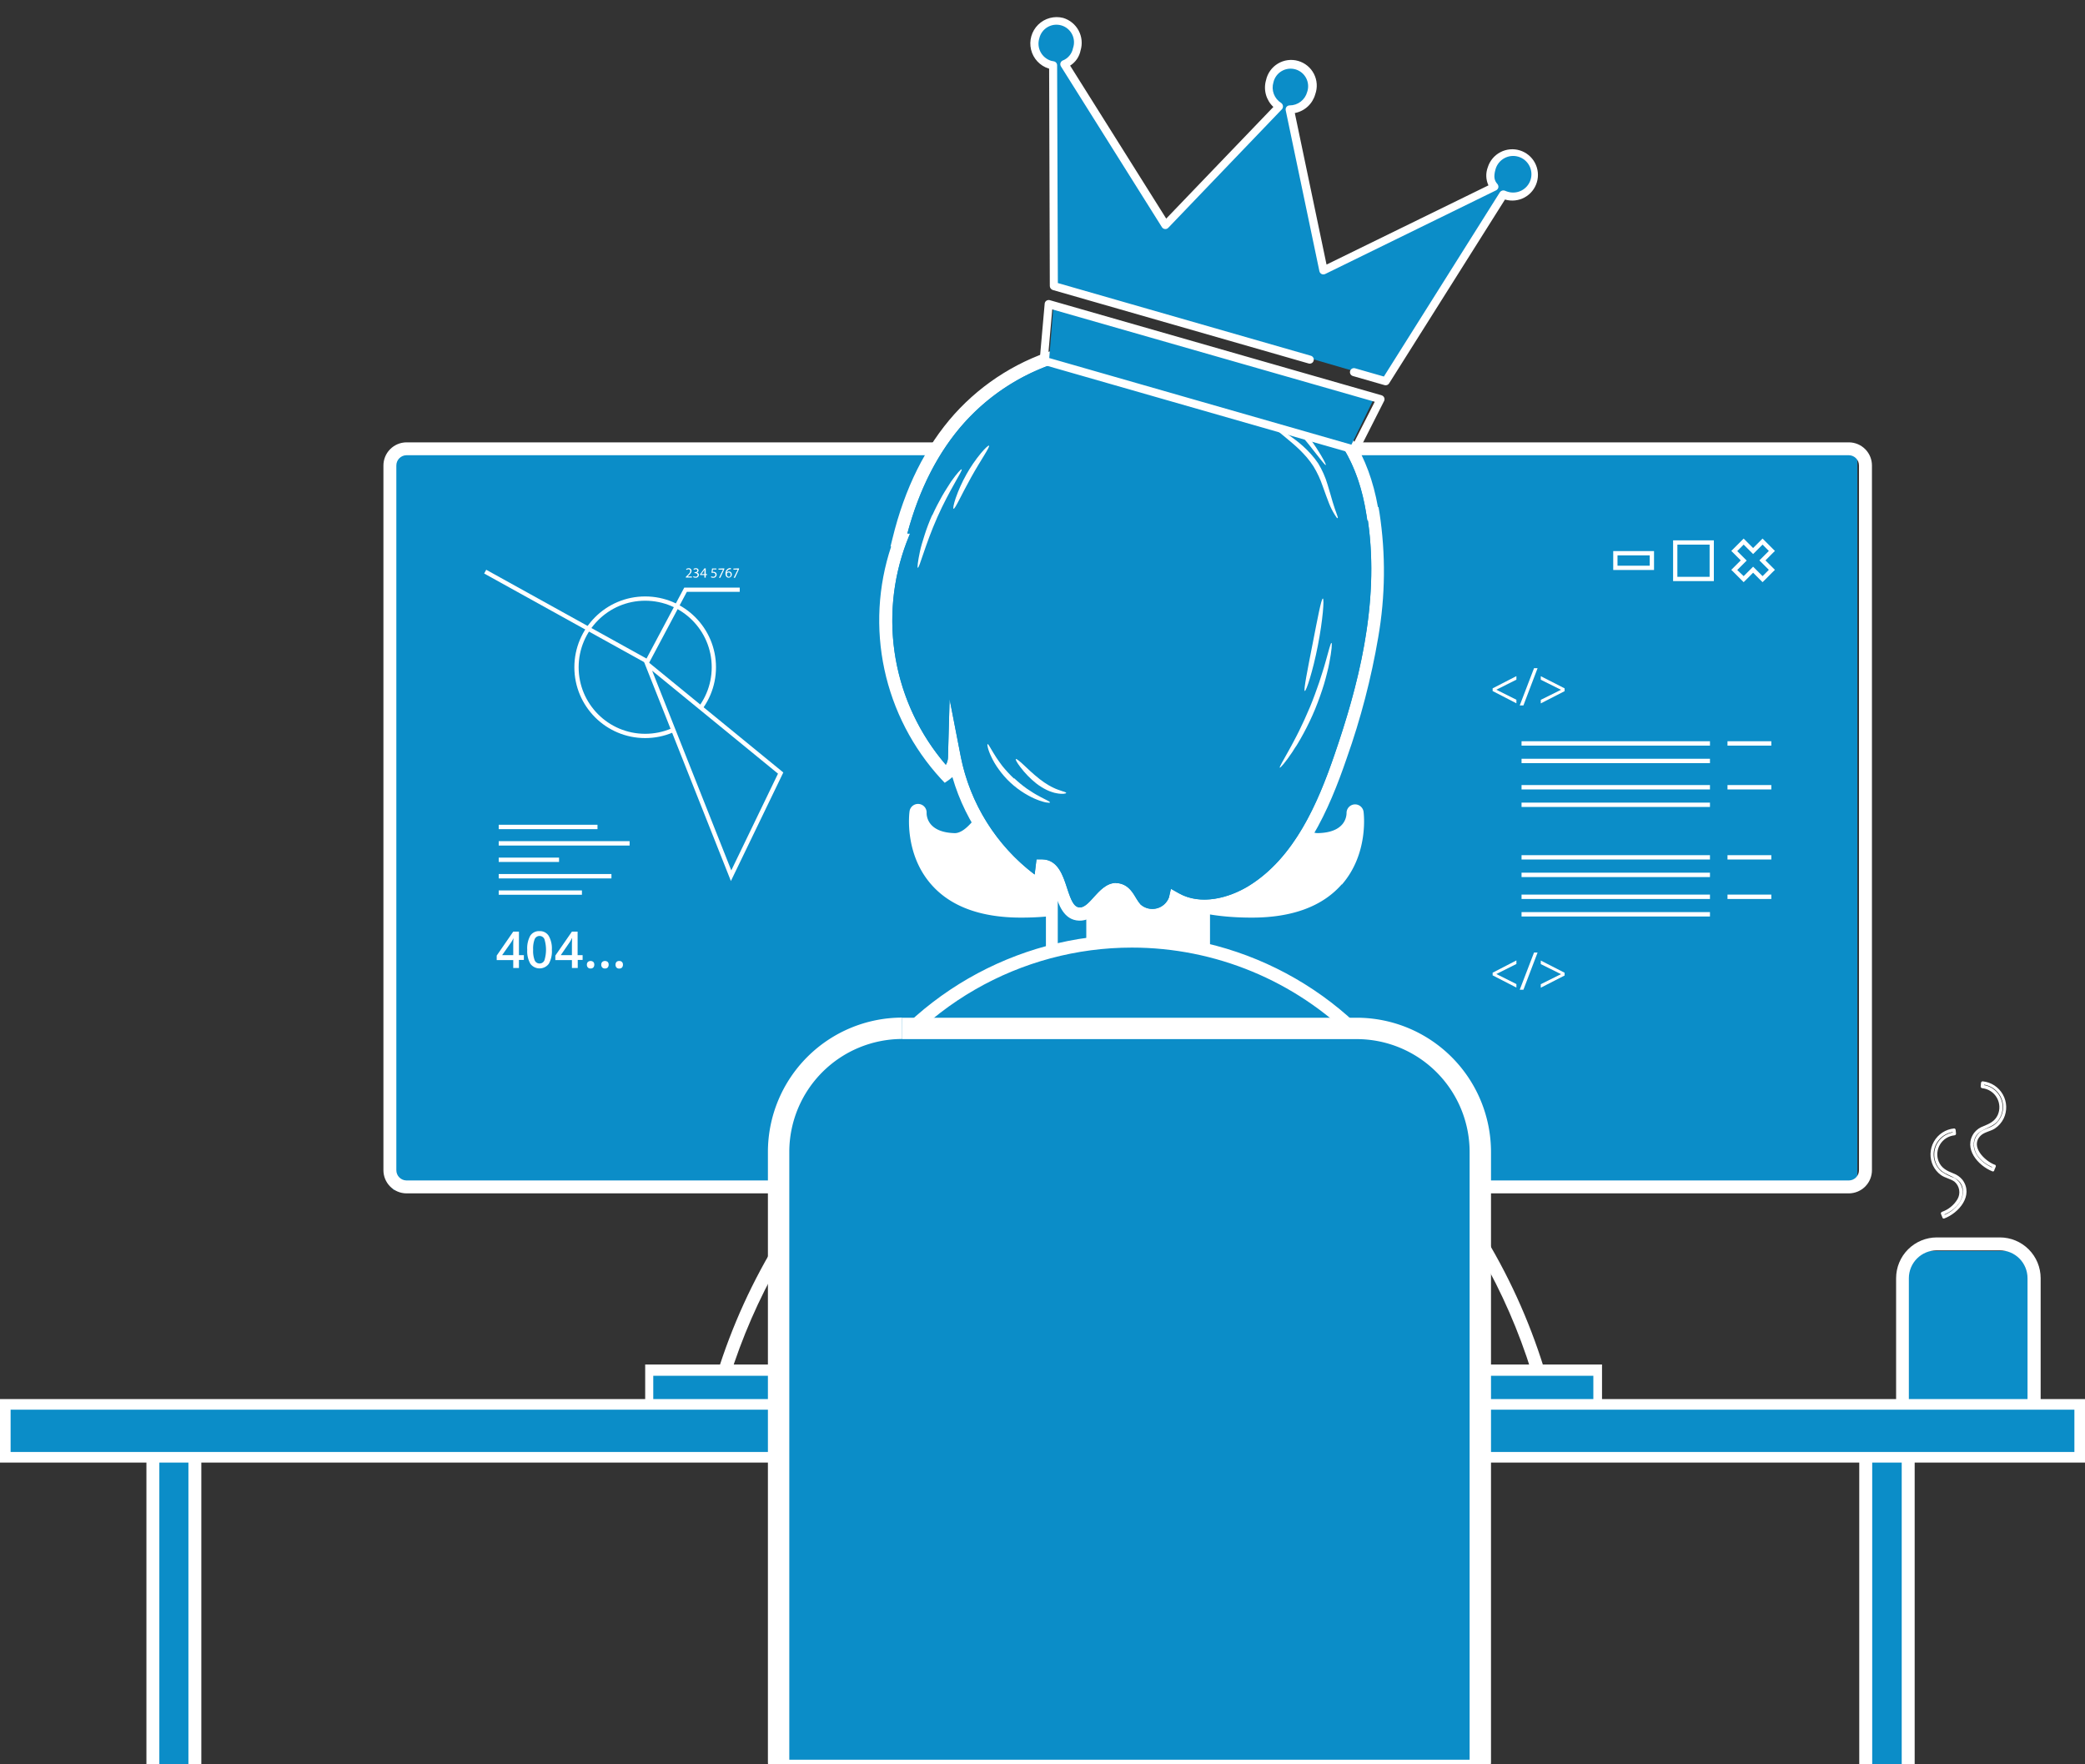 <?xml version="1.0" encoding="UTF-8" standalone="no"?>
<svg
   xmlns:dc="http://purl.org/dc/elements/1.1/"
   xmlns:cc="http://creativecommons.org/ns#"
   xmlns:rdf="http://www.w3.org/1999/02/22-rdf-syntax-ns#"
   xmlns:svg="http://www.w3.org/2000/svg"
   xmlns="http://www.w3.org/2000/svg"
   xmlns:sodipodi="http://sodipodi.sourceforge.net/DTD/sodipodi-0.dtd"
   xmlns:inkscape="http://www.inkscape.org/namespaces/inkscape"
   viewBox="0 0 487.56 412.475"
   version="1.1"
   id="svg522"
   sodipodi:docname="02-about-us.svg"
   width="487.56"
   height="412.475"
   inkscape:version="0.92.3 (2405546, 2018-03-11)">
  <rect x="0" y="0" width="487.56" height="412.475" fill="#333333" stroke="none"/>
  <sodipodi:namedview
     pagecolor="#ffffff"
     bordercolor="#666666"
     borderopacity="1"
     objecttolerance="10"
     gridtolerance="10"
     guidetolerance="10"
     inkscape:pageopacity="0"
     inkscape:pageshadow="2"
     inkscape:window-width="2560"
     inkscape:window-height="1385"
     id="namedview524"
     showgrid="false"
     inkscape:zoom="2.8679616"
     inkscape:cx="269.66958"
     inkscape:cy="89.929996"
     inkscape:window-x="2560"
     inkscape:window-y="0"
     inkscape:window-maximized="1"
     inkscape:current-layer="svg522" />
  <defs
     id="defs188">
    <clipPath
       id="clip-path">
      <rect
         x="41"
         y="349.16"
         width="9.72"
         height="72.36"
         id="rect2"
         style="fill:none" />
    </clipPath>
    <clipPath
       id="clip-path-2">
      <rect
         x="440"
         y="349.16"
         width="9.72"
         height="72.36"
         id="rect5"
         style="fill:none" />
    </clipPath>
    <clipPath
       id="clip-path-3">
      <polygon
         points="478,301.16 479.12,336.56 449.96,336.56 449.96,301.16 "
         id="polygon8"
         style="fill:none" />
    </clipPath>
    <clipPath
       id="clip-path-4">
      <rect
         x="47.82"
         y="345.35"
         width="3.02"
         height="77.72"
         id="rect11"
         style="fill:none" />
    </clipPath>
    <clipPath
       id="clip-path-5">
      <rect
         x="38"
         y="345.86"
         width="3.02"
         height="77.13"
         id="rect14"
         style="fill:none" />
    </clipPath>
    <clipPath
       id="clip-path-6">
      <polygon
         points="438.53,424.59 438.53,345.94 441.56,345.94 441.56,421.56 448.46,421.56 448.46,345.35 451.49,345.35 451.49,424.59 "
         id="polygon17"
         style="clip-rule:evenodd;fill:none" />
    </clipPath>
    <clipPath
       id="clip-path-7">
      <rect
         x="6.51"
         y="338.55"
         width="482.05"
         height="9.36"
         id="rect20"
         style="fill:none" />
    </clipPath>
    <clipPath
       id="clip-path-8">
      <rect
         x="7.27"
         y="339.06"
         width="482.05"
         height="1.61"
         id="rect23"
         style="fill:none" />
    </clipPath>
    <clipPath
       id="clip-path-9">
      <polygon
         points="484.34,345.25 9.71,345.25 9.71,337.55 6.01,337.55 6.01,346.91 488.05,346.91 488.05,337.55 484.34,337.55 "
         id="polygon26"
         style="clip-rule:evenodd;fill:none" />
    </clipPath>
    <clipPath
       id="clip-path-10">
      <rect
         x="95.72"
         y="114.08"
         width="342.36"
         height="172.8"
         id="rect29"
         style="fill:none" />
    </clipPath>
    <clipPath
       id="clip-path-11">
      <path
         d="M 436.12,287.7 H 98.8 a 5.42,5.42 0 0 1 -5.38,-5.45 V 117.54 a 5.42,5.42 0 0 1 5.38,-5.45 h 337.32 a 5.41,5.41 0 0 1 5.38,5.44 v 164.72 a 5.42,5.42 0 0 1 -5.38,5.45 z m 0,-172.6 H 98.8 a 2.4,2.4 0 0 0 -2.36,2.43 v 164.72 a 2.4,2.4 0 0 0 2.36,2.43 h 337.32 a 2.39,2.39 0 0 0 2.35,-2.43 V 117.53 a 2.4,2.4 0 0 0 -2.35,-2.43 z"
         id="path32"
         inkscape:connector-curvature="0"
         style="clip-rule:evenodd;fill:none" />
    </clipPath>
    <clipPath
       id="clip-path-12">
      <polygon
         points="375.36,339.9 375.36,330.74 157.66,330.74 157.66,339.4 154.63,339.4 154.63,327.72 378.38,327.72 378.38,339.9 "
         id="polygon35"
         style="clip-rule:evenodd;fill:none" />
    </clipPath>
    <clipPath
       id="clip-path-13">
      <path
         d="M 191.36,341.28 H 179.67 A 8.66,8.66 0 0 1 171,332.6 8.49,8.49 0 0 1 171.42,329.95 138,138 0 0 1 186,298 l 2.51,-4 z m -5.25,-37.5 a 136.29,136.29 0 0 0 -11.8,27.08 5.64,5.64 0 0 0 3.63,7.12 5.71,5.71 0 0 0 1.74,0.28 h 8.48 z"
         id="path38"
         inkscape:connector-curvature="0"
         style="clip-rule:evenodd;fill:none" />
    </clipPath>
    <clipPath
       id="clip-path-14">
      <rect
         x="249.85"
         y="213.86"
         width="35.34"
         height="18.01"
         id="rect41"
         style="fill:none" />
    </clipPath>
    <clipPath
       id="clip-path-15">
      <path
         d="m 248.34,232.12 h 38.37 v -21 h -38.37 z m 3,-3 h 32.32 v -15 h -32.29 z"
         id="path44"
         inkscape:connector-curvature="0"
         style="clip-rule:evenodd;fill:none" />
    </clipPath>
    <clipPath
       id="clip-path-16">
      <rect
         x="251.11"
         y="213.1"
         width="6.67"
         height="18.01"
         id="rect47"
         style="fill:none" />
    </clipPath>
    <clipPath
       id="clip-path-17">
      <path
         d="m 214.28,135.08 c -7.22,18.25 -2.93,40.52 10.55,54.79 a 4.86,4.86 0 0 0 2.06,-3.85 46.92,46.92 0 0 0 20,30 l 0.58,-4.7 c 5.1,0.13 3.61,11.07 8.73,11.24 3.83,0.12 5.67,-6.72 9.36,-5.63 1.86,0.56 2.48,2.84 3.73,4.33 2.55,3 8.43,1.57 9.29,-2.3 5.48,3.15 12.58,1.62 18,-1.7 11,-6.75 16.59,-19.46 20.76,-31.65 C 323.49,167.4 328,148 324.85,129"
         id="path50"
         inkscape:connector-curvature="0"
         style="clip-rule:evenodd;fill:none" />
    </clipPath>
    <clipPath
       id="clip-path-18">
      <path
         d="m 213.83,134.92 c 5.69,-23.37 19.18,-38 38.64,-43.54 a 56.12,56.12 0 0 1 17.39,-1.65 c 13.3,0.45 26.93,3.34 37.77,11.06 11.06,7.85 16.55,17.87 17.68,34.14"
         id="path53"
         inkscape:connector-curvature="0"
         style="clip-rule:evenodd;fill:none" />
    </clipPath>
    <clipPath
       id="clip-path-19">
      <path
         d="m 317.23,173.55 c -4.17,12.19 -9.79,24.9 -20.76,31.65 -5.38,3.31 -12.48,4.82 -18,1.7 -0.85,3.87 -6.74,5.32 -9.29,2.3 -1.26,-1.49 -1.87,-3.78 -3.73,-4.33 -3.68,-1.09 -5.51,5.75 -9.36,5.63 -5.11,-0.15 -3.61,-11.11 -8.73,-11.24 l -0.58,4.7 a 46.94,46.94 0 0 1 -19.93,-30 4.9,4.9 0 0 1 -2.06,3.86 52.56,52.56 0 0 1 -13.72,-30.5 c -1.62,15 3.31,30.81 13.73,41.82 a 4.9,4.9 0 0 0 2.06,-3.86 46.92,46.92 0 0 0 20,30 l 0.58,-4.7 c 5.1,0.13 3.6,11.06 8.73,11.24 3.83,0.11 5.66,-6.72 9.36,-5.63 1.86,0.55 2.47,2.84 3.73,4.33 2.55,3 8.43,1.57 9.29,-2.3 5.48,3.14 12.58,1.62 17.95,-1.7 11,-6.75 16.6,-19.46 20.77,-31.65 5.45,-15.89 9.56,-32.73 8.43,-49.35 -0.84,12.88 -4.25,25.74 -8.47,38"
         id="path56"
         inkscape:connector-curvature="0"
         style="clip-rule:evenodd;fill:none" />
    </clipPath>
    <clipPath
       id="clip-path-20">
      <path
         d="m 193.86,314.62 a 75,75 0 0 1 149.32,-10 V 304 a 75,75 0 0 0 -150,0 v 82.14 h 0.66 z"
         id="path59"
         inkscape:connector-curvature="0"
         style="clip-rule:evenodd;fill:none" />
    </clipPath>
    <clipPath
       id="clip-path-21">
      <path
         d="m 478.84,339.49 h -29.69 a 2.05,2.05 0 0 1 -2,-2.06 v -29.9 a 9.54,9.54 0 0 1 9.53,-9.53 h 14.73 a 9.54,9.54 0 0 1 9.54,9.53 v 29.9 a 2.06,2.06 0 0 1 -2.11,2.06 z m -28.71,-3 h 27.75 v -28.96 a 6.51,6.51 0 0 0 -6.51,-6.51 h -14.73 a 6.52,6.52 0 0 0 -6.51,6.51 z"
         id="path62"
         inkscape:connector-curvature="0"
         style="clip-rule:evenodd;fill:none" />
    </clipPath>
    <clipPath
       id="clip-path-22">
      <path
         d="m 458.67,293.11 -0.33,-0.8 -0.25,0.47 c 1.85,-0.7 3.85,-2.14 4.42,-4.13 a 3.78,3.78 0 0 0 -1.74,-4.55 12.69,12.69 0 0 1 -3.11,-1.59 5.29,5.29 0 0 1 3.06,-9.19 l -0.38,-0.38 0.08,0.85 0.38,-0.38 a 5.24,5.24 0 0 0 -3.62,8.44 c 1.63,2 5,1.76 5.54,4.65 0.54,2.89 -2,5.38 -4.51,6.34 -0.45,0.17 -0.25,0.91 0.2,0.73 3.39,-1.27 6.92,-5.35 4.29,-9 a 4.89,4.89 0 0 0 -2.19,-1.55 c -1.51,-0.6 -2.77,-1.22 -3.42,-2.81 a 4.47,4.47 0 0 1 3.69,-6.08 0.38,0.38 0 0 0 0.38,-0.38 l -0.08,-0.85 c 0,-0.18 -0.16,-0.4 -0.37,-0.38 a 6.11,6.11 0 0 0 -4.91,8.73 6,6 0 0 0 1.78,2.13 c 1,0.73 2.25,0.88 3.22,1.58 a 3.25,3.25 0 0 1 0.69,4.12 6.91,6.91 0 0 1 -3.61,2.94 0.39,0.39 0 0 0 -0.25,0.46 l 0.32,0.79 c 0.16,0.45 0.9,0.26 0.72,-0.19"
         id="path65"
         inkscape:connector-curvature="0"
         style="clip-rule:evenodd;fill:none" />
    </clipPath>
    <clipPath
       id="clip-path-23">
      <path
         d="m 469.87,281.76 c -2.52,-1 -5.09,-3.38 -4.49,-6.33 0.6,-2.95 3.88,-2.65 5.53,-4.63 a 5.23,5.23 0 0 0 -3.59,-8.47 l 0.38,0.38 0.07,-0.86 -0.37,0.38 a 5.29,5.29 0 0 1 3.08,9.15 c -1,0.9 -2.21,1.09 -3.33,1.72 a 3.75,3.75 0 0 0 -1.61,4.36 c 0.56,2.05 2.57,3.53 4.46,4.24 l -0.23,-0.56 -0.34,0.8 c -0.19,0.44 0.46,0.82 0.65,0.38 l 0.34,-0.79 A 0.38,0.38 0 0 0 470.27,281 h -0.07 c -2.31,-0.88 -5.84,-4.28 -3.28,-6.8 0.88,-0.86 2.32,-1 3.33,-1.67 a 6,6 0 0 0 2.05,-2.33 6.1,6.1 0 0 0 -4.92,-8.7 c -0.22,0 -0.36,0.19 -0.38,0.38 l -0.07,0.85 c 0,0.22 0.19,0.36 0.38,0.38 a 4.48,4.48 0 0 1 3.59,6.3 c -0.69,1.45 -1.91,2 -3.32,2.58 a 4.72,4.72 0 0 0 -2.19,1.56 c -2.61,3.61 0.89,7.66 4.27,9 0.46,0.19 0.66,-0.54 0.21,-0.71"
         id="path68"
         inkscape:connector-curvature="0"
         style="clip-rule:evenodd;fill:none" />
    </clipPath>
    <clipPath
       id="clip-path-24">
      <path
         d="M 326.78,250.13 H 209.51 c -11.23,0 -22.88,10.37 -22.88,21.07 v 8.68 c 0,-10.68 11.65,-19.36 22.88,-19.36 h 117.27 c 11.23,0 22,8.67 22,19.36 v -8.68 c 0,-10.7 -10.79,-21.07 -22,-21.07"
         id="path71"
         inkscape:connector-curvature="0"
         style="clip-rule:evenodd;fill:none" />
    </clipPath>
    <clipPath
       id="clip-path-25">
      <path
         d="m 273,224.24 a 6.36,6.36 0 0 1 -4.91,-2.16 13.47,13.47 0 0 1 -1.24,-1.84 c -0.58,-1 -1.08,-1.81 -1.76,-2 -0.91,-0.27 -1.73,0.5 -3.26,2.21 -1.53,1.71 -3.19,3.55 -5.72,3.48 -3.63,-0.12 -4.81,-3.76 -5.76,-6.68 a 13.17,13.17 0 0 0 -1.68,-3.86 l -0.63,5.11 -2,-1.37 a 48.42,48.42 0 0 1 -19.57,-26.77 8.06,8.06 0 0 1 -0.72,0.59 l -1.07,0.75 -0.9,-0.95 A 54.77,54.77 0 0 1 212.15,136.44 H 212 l 0.46,-1.87 c 2.86,-11.77 7.74,-21.56 14.49,-29.09 a 52.75,52.75 0 0 1 25.19,-15.55 c 5,-1.43 10.51,-2 17.86,-1.7 15.81,0.54 28.79,4.36 38.6,11.33 9.81,6.97 15.21,15.54 17.38,27.66 h 0.13 l 0.23,1.34 a 90.22,90.22 0 0 1 -0.29,29.1 169.92,169.92 0 0 1 -7.37,28.29 c -4.14,12.08 -9.91,25.38 -21.42,32.45 a 24.2,24.2 0 0 1 -9.54,3.48 16.26,16.26 0 0 1 -8.43,-1 7.06,7.06 0 0 1 -4.44,3.13 8.16,8.16 0 0 1 -1.85,0.23 z m -8.3,-9.1 a 4.33,4.33 0 0 1 1.24,0.18 c 1.82,0.54 2.76,2.11 3.51,3.38 a 11.44,11.44 0 0 0 1,1.43 4.15,4.15 0 0 0 6.66,-1.65 l 0.45,-2 1.78,1 c 5.23,3 11.9,1.1 16.41,-1.67 10.68,-6.58 16.17,-19.29 20.12,-30.86 5.15,-15 10.64,-34.74 7.75,-54.58 h -0.13 l -0.21,-1.35 c -1.87,-12 -6.92,-20.3 -16.37,-27 -9.45,-6.7 -21.75,-10.26 -36.95,-10.78 -7,-0.24 -12.24,0.25 -16.92,1.59 a 49.62,49.62 0 0 0 -23.77,14.65 c -6.06,6.76 -10.54,15.48 -13.34,25.93 h 0.63 l -0.82,2.07 a 51.75,51.75 0 0 0 9.19,52 3.5,3.5 0 0 0 0.5,-1.7 l 0.38,-13.65 2.61,13.41 a 45.77,45.77 0 0 0 17.28,27.6 l 0.43,-3.54 h 1.37 c 3.63,0.09 4.81,3.73 5.76,6.64 0.95,2.91 1.59,4.55 3,4.6 v 0 c 1.11,0 2.19,-1.2 3.33,-2.48 1.34,-1.46 2.95,-3.25 5.13,-3.25 z"
         id="path74"
         inkscape:connector-curvature="0"
         style="clip-rule:evenodd;fill:none" />
    </clipPath>
    <clipPath
       id="clip-path-26">
      <path
         d="m 310.08,174 c 0.83,-2 1.54,-4 2.15,-5.76 0.29,-0.9 0.58,-1.75 0.82,-2.55 0.12,-0.41 0.25,-0.79 0.36,-1.17 l 0.31,-1.08 c 0.78,-2.75 1.2,-4.49 1.39,-4.46 0.19,0.03 0.05,1.83 -0.5,4.67 l -0.23,1.12 c -0.08,0.39 -0.19,0.79 -0.29,1.2 -0.19,0.83 -0.45,1.71 -0.71,2.63 -0.56,1.84 -1.26,3.84 -2.1,5.89 a 59.63,59.63 0 0 1 -2.69,5.64 c -0.46,0.84 -0.9,1.64 -1.35,2.37 -0.22,0.36 -0.43,0.72 -0.65,1 l -0.63,1 c -1.61,2.41 -2.81,3.76 -2.94,3.66 -0.13,-0.1 0.77,-1.63 2.17,-4.13 l 0.55,-1 0.57,-1.07 c 0.41,-0.74 0.8,-1.54 1.23,-2.39 0.83,-1.69 1.7,-3.57 2.54,-5.58"
         id="path77"
         inkscape:connector-curvature="0"
         style="clip-rule:evenodd;fill:none" />
    </clipPath>
    <clipPath
       id="clip-path-27">
      <path
         d="m 310.67,159.37 c 1.17,-6 2.07,-10.8 2.43,-10.76 0.36,0.04 0,5 -1.17,11 -1.17,6 -2.73,10.72 -3.06,10.62 -0.33,-0.1 0.64,-4.93 1.8,-10.87"
         id="path80"
         inkscape:connector-curvature="0"
         style="clip-rule:evenodd;fill:none" />
    </clipPath>
    <clipPath
       id="clip-path-28">
      <path
         d="m 221.78,129.12 c 0.73,-1.61 1.51,-3.11 2.27,-4.45 0.39,-0.66 0.75,-1.29 1.13,-1.86 0.38,-0.57 0.72,-1.1 1,-1.57 1.34,-1.9 2.32,-2.95 2.46,-2.85 0.31,0.23 -2.91,4.9 -5.72,11.26 -2.81,6.36 -4.17,11.86 -4.54,11.77 -0.16,0 0,-1.46 0.48,-3.72 0.12,-0.57 0.27,-1.19 0.46,-1.84 0.19,-0.65 0.4,-1.35 0.64,-2.08 a 44.45,44.45 0 0 1 1.77,-4.66"
         id="path83"
         inkscape:connector-curvature="0"
         style="clip-rule:evenodd;fill:none" />
    </clipPath>
    <clipPath
       id="clip-path-29">
      <path
         d="m 229.74,119.59 a 33.63,33.63 0 0 1 3.43,-5 c 1,-1.19 1.73,-1.83 1.86,-1.73 0.29,0.24 -1.9,3.32 -4.16,7.37 -2.26,4.05 -3.78,7.51 -4.13,7.39 -0.16,-0.06 0,-1 0.5,-2.49 a 34.41,34.41 0 0 1 2.5,-5.53"
         id="path86"
         inkscape:connector-curvature="0"
         style="clip-rule:evenodd;fill:none" />
    </clipPath>
    <clipPath
       id="clip-path-30">
      <path
         d="m 240.94,190.65 a 28.44,28.44 0 0 0 3,2.46 c 0.5,0.33 1,0.66 1.43,0.93 0.23,0.13 0.45,0.28 0.67,0.4 l 0.63,0.34 c 0.39,0.24 0.77,0.41 1.09,0.58 l 0.46,0.24 0.38,0.19 c 0.47,0.24 0.71,0.41 0.69,0.51 -0.02,0.1 -0.33,0.07 -0.85,0 l -0.44,-0.09 -0.5,-0.14 a 12.34,12.34 0 0 1 -1.21,-0.42 l -0.7,-0.29 c -0.25,-0.1 -0.48,-0.23 -0.73,-0.35 -0.5,-0.24 -1,-0.55 -1.57,-0.88 a 20.57,20.57 0 0 1 -6,-5.61 16.65,16.65 0 0 1 -1,-1.52 c -0.14,-0.25 -0.28,-0.47 -0.39,-0.71 l -0.33,-0.67 a 12.52,12.52 0 0 1 -0.51,-1.19 c -0.06,-0.18 -0.12,-0.34 -0.17,-0.5 -0.05,-0.16 -0.09,-0.3 -0.12,-0.43 -0.13,-0.52 -0.16,-0.82 -0.07,-0.85 0.09,-0.03 0.27,0.21 0.53,0.66 l 0.22,0.37 0.26,0.44 c 0.2,0.32 0.39,0.68 0.65,1.06 l 0.38,0.61 c 0.13,0.21 0.29,0.42 0.44,0.64 0.29,0.45 0.65,0.89 1,1.38 a 30,30 0 0 0 2.66,2.87"
         id="path89"
         inkscape:connector-curvature="0"
         style="clip-rule:evenodd;fill:none" />
    </clipPath>
    <clipPath
       id="clip-path-31">
      <path
         d="m 246.84,190.81 a 20.37,20.37 0 0 0 2.26,1.53 c 0.37,0.19 0.71,0.4 1.05,0.54 l 0.48,0.22 0.47,0.18 c 0.29,0.12 0.56,0.2 0.8,0.28 l 0.34,0.12 0.29,0.08 c 0.35,0.11 0.55,0.21 0.55,0.3 0,0.09 -0.22,0.16 -0.6,0.2 h -0.32 -0.38 a 5.77,5.77 0 0 1 -0.93,-0.12 l -0.53,-0.11 -0.56,-0.17 a 8.46,8.46 0 0 1 -1.21,-0.48 13.76,13.76 0 0 1 -2.5,-1.56 21,21 0 0 1 -3.66,-3.76 c -0.81,-1.06 -1.21,-1.79 -1.08,-1.91 0.13,-0.12 0.79,0.41 1.75,1.3 0.96,0.89 2.25,2.16 3.78,3.35"
         id="path92"
         inkscape:connector-curvature="0"
         style="clip-rule:evenodd;fill:none" />
    </clipPath>
    <clipPath
       id="clip-path-32">
      <path
         d="m 304.43,104.94 a 44.22,44.22 0 0 1 7.16,8.46 c 1.55,2.37 2.33,3.93 2.19,4 -0.14,0.07 -1.21,-1.29 -2.93,-3.49 a 61.87,61.87 0 0 0 -7.28,-8 38.33,38.33 0 0 0 -4.71,-3.6 32.36,32.36 0 0 0 -4.26,-2.3 c -2.52,-1.12 -4.23,-1.51 -4.19,-1.7 0.04,-0.19 0.46,-0.1 1.26,0 a 17.72,17.72 0 0 1 3.28,0.83 25.34,25.34 0 0 1 4.53,2.14 32.74,32.74 0 0 1 4.95,3.65"
         id="path95"
         inkscape:connector-curvature="0"
         style="clip-rule:evenodd;fill:none" />
    </clipPath>
    <clipPath
       id="clip-path-33">
      <path
         d="m 312,117 a 20.72,20.72 0 0 1 2.19,4.93 c 0.5,1.56 0.86,3 1.21,4.12 0.68,2.32 1.35,3.65 1.18,3.75 -0.17,0.1 -0.34,-0.24 -0.72,-0.82 a 15.78,15.78 0 0 1 -1.32,-2.63 c -0.47,-1.14 -0.93,-2.54 -1.47,-4 a 23.41,23.41 0 0 0 -2.15,-4.62 20.16,20.16 0 0 0 -1.56,-2.11 c -0.56,-0.65 -1.13,-1.25 -1.69,-1.8 -1.14,-1.1 -2.25,-2 -3.19,-2.79 -1.89,-1.53 -3.06,-2.5 -3,-2.65 0.06,-0.15 1.45,0.55 3.5,1.92 a 31.58,31.58 0 0 1 3.45,2.65 24.57,24.57 0 0 1 1.84,1.84 18.51,18.51 0 0 1 1.73,2.21"
         id="path98"
         inkscape:connector-curvature="0"
         style="clip-rule:evenodd;fill:none" />
    </clipPath>
    <clipPath
       id="clip-path-34">
      <path
         d="m 356.51,339.78 h -11.69 l 2.8,-47.33 2.52,4 a 138.82,138.82 0 0 1 14.63,32 8.67,8.67 0 0 1 -5.62,10.9 8.41,8.41 0 0 1 -2.63,0.42 z m -8.48,-3 h 8.48 a 5.64,5.64 0 0 0 5.64,-5.66 5.53,5.53 0 0 0 -0.27,-1.72 135.83,135.83 0 0 0 -11.81,-27.09 z"
         id="path101"
         inkscape:connector-curvature="0"
         style="clip-rule:evenodd;fill:none" />
    </clipPath>
    <clipPath
       id="clip-path-35">
      <rect
         x="156.52"
         y="330.35"
         width="219.83"
         height="7.45"
         id="rect104"
         style="fill:none" />
    </clipPath>
    <clipPath
       id="clip-path-36">
      <rect
         x="5"
         y="337.04"
         width="485.08"
         height="12.37"
         id="rect107"
         style="fill:none" />
    </clipPath>
    <clipPath
       id="clip-path-37">
      <path
         d="m 267.42,228.22 a 75,75 0 0 1 75,75 v 82.13 h -150 v -82.12 a 75,75 0 0 1 75,-75 z"
         id="path110"
         inkscape:connector-curvature="0"
         style="clip-rule:evenodd;fill:none" />
    </clipPath>
    <clipPath
       id="clip-path-38">
      <path
         d="m 348.91,286.41 v 136.26 h -164 v -5.26 q 20,1.92 40.14,2.3 c 36.23,0.67 70.43,-7.14 91.33,-32.15 12.4,-14.85 17.12,-32.69 20.94,-49.93 3.61,-16.32 11.64,-34.72 11.64,-51.22"
         id="path113"
         inkscape:connector-curvature="0"
         style="clip-rule:evenodd;fill:none" />
    </clipPath>
    <clipPath
       id="clip-path-39">
      <path
         d="m 344.93,387.37 h -153 v -83.63 a 76.5,76.5 0 0 1 76.49,-76.53 v 0 a 76.5,76.5 0 0 1 76.51,76.51 z m -150,-3 h 147 v -80.65 a 73.49,73.49 0 0 0 -73.49,-73.49 v 0 a 73.49,73.49 0 0 0 -73.47,73.51 z"
         id="path116"
         inkscape:connector-curvature="0"
         style="clip-rule:evenodd;fill:none" />
    </clipPath>
    <clipPath
       id="clip-path-40">
      <path
         d="M 214.77,249.13 H 321 a 28.92,28.92 0 0 1 28.92,28.94 v 142.56 a 2,2 0 0 1 -2,2 H 187.83 a 2,2 0 0 1 -2,-2 V 278 a 28.93,28.93 0 0 1 28.9,-28.9"
         id="path119"
         inkscape:connector-curvature="0"
         style="clip-rule:evenodd;fill:none" />
    </clipPath>
    <clipPath
       id="clip-path-41">
      <path
         d="m 358.53,44.51 a 5.09,5.09 0 0 0 -6.25,3.59 c -0.55,1.91 -0.38,3.15 0.64,4.3 l -39.74,19.36 -7.89,-37.32 a 5,5 0 1 0 -2.45,-0.7 L 276.38,61.21 252.84,23.9 a 4.77,4.77 0 0 0 2.93,-3.48 5,5 0 1 0 -6.25,3.58 4.57,4.57 0 0 0 0.72,0.14 l 0.22,51.19 42.91,12.3 16.63,4.78 10.29,3 7.37,2.12 L 355,54.18 a 5.34,5.34 0 0 0 0.7,0.27 5.17,5.17 0 0 0 2.85,-9.94"
         id="path122"
         inkscape:connector-curvature="0"
         style="clip-rule:evenodd;fill:none" />
    </clipPath>
    <clipPath
       id="clip-path-42">
      <polygon
         points="283.68,102.95 287.2,90.18 325.4,101.13 319.49,113.22 "
         id="polygon125"
         style="clip-rule:evenodd;fill:none" />
    </clipPath>
    <clipPath
       id="clip-path-43">
      <polygon
         points="284.87,103.29 288.29,91.35 250.09,80.4 249.06,93.02 "
         id="polygon128"
         style="clip-rule:evenodd;fill:none" />
    </clipPath>
    <clipPath
       id="clip-path-44">
      <path
         d="m 301.17,28.06 a 5.15,5.15 0 0 0 2.26,5.85 L 276.79,61.33 252.92,23.92 a 4.74,4.74 0 0 0 3,-3.47 5.07,5.07 0 1 0 -6.3,3.57 5.9,5.9 0 0 0 0.73,0.15 l 0.36,51.22 39,11.19 17.76,-62.08 a 5.12,5.12 0 0 0 -6.3,3.56"
         id="path131"
         inkscape:connector-curvature="0"
         style="clip-rule:evenodd;fill:none" />
    </clipPath>
    <clipPath
       id="clip-path-45">
      <path
         d="M 320.3,114.74 247.56,93.89 a 1,1 0 0 1 -0.68,-1 l 1.17,-13.23 a 0.92,0.92 0 0 1 0.4,-0.69 1,1 0 0 1 0.79,-0.13 l 77.6,22.25 a 0.95,0.95 0 0 1 0.58,1.33 l -6,11.84 a 0.93,0.93 0 0 1 -1.12,0.48 z M 248.82,92.29 320.08,112.72 325.23,102.6 249.82,81 Z m 78.71,6.42 -7.41,-2.13 a 0.94,0.94 0 0 1 0.51,-1.81 l 6.74,1.93 27.13,-43.1 a 1,1 0 0 1 1.17,-0.36 3,3 0 0 0 0.57,0.22 4.28,4.28 0 1 0 -2.76,-5.24 c -0.53,1.87 -0.23,2.71 0.44,3.47 a 1,1 0 0 1 0.22,0.8 1,1 0 0 1 -0.51,0.66 l -40,19.58 a 1,1 0 0 1 -0.83,0 1,1 0 0 1 -0.51,-0.66 l -7.88,-37.64 a 0.94,0.94 0 0 1 0.93,-1.13 4.24,4.24 0 0 0 4.09,-3.13 4.11,4.11 0 1 0 -7.89,-2.26 4.24,4.24 0 0 0 1.81,4.82 1,1 0 0 1 0.19,1.46 l -26.6,27.74 a 0.92,0.92 0 0 1 -0.77,0.28 0.94,0.94 0 0 1 -0.7,-0.43 L 251.84,24.16 a 1,1 0 0 1 -0.11,-0.73 1,1 0 0 1 0.46,-0.59 3.92,3.92 0 0 0 2.49,-2.95 4.11,4.11 0 1 0 -7.89,-2.26 4.19,4.19 0 0 0 2.76,5.24 4.25,4.25 0 0 0 0.6,0.12 0.94,0.94 0 0 1 0.81,0.93 l 0.17,50.92 59.17,17 a 0.93,0.93 0 0 1 0.64,1.16 0.94,0.94 0 0 1 -1.16,0.65 L 249.93,76.46 a 1,1 0 0 1 -0.68,-0.91 L 249.09,24.69 H 249 a 6.16,6.16 0 0 1 3.39,-11.84 6.08,6.08 0 0 1 4.06,7.57 A 5.45,5.45 0 0 1 254,24 l 22.47,35.77 25.06,-26.11 a 6.2,6.2 0 0 1 -1.72,-6.26 6,6 0 1 1 11.51,3.3 6.17,6.17 0 0 1 -4.78,4.39 L 313.96,70.52 351.82,52 a 5.48,5.48 0 0 1 -0.15,-4.24 6,6 0 1 1 4.06,7.56 h -0.05 l -27.1,43 a 0.94,0.94 0 0 1 -1.05,0.39 z"
         id="path134"
         inkscape:connector-curvature="0"
         style="clip-rule:evenodd;fill:none" />
    </clipPath>
    <clipPath
       id="clip-path-46">
      <rect
         x="359.56"
         y="181.98"
         width="44.06"
         height="1.02"
         id="rect137"
         style="fill:none" />
    </clipPath>
    <clipPath
       id="clip-path-47">
      <rect
         x="359.56"
         y="186.08"
         width="44.06"
         height="1.02"
         id="rect140"
         style="fill:none" />
    </clipPath>
    <clipPath
       id="clip-path-48">
      <rect
         x="359.56"
         y="192.23"
         width="44.06"
         height="1.02"
         id="rect143"
         style="fill:none" />
    </clipPath>
    <clipPath
       id="clip-path-49">
      <rect
         x="359.56"
         y="196.33"
         width="44.06"
         height="1.02"
         id="rect146"
         style="fill:none" />
    </clipPath>
    <clipPath
       id="clip-path-50">
      <rect
         x="359.56"
         y="208.62"
         width="44.06"
         height="1.02"
         id="rect149"
         style="fill:none" />
    </clipPath>
    <clipPath
       id="clip-path-51">
      <rect
         x="359.56"
         y="212.72"
         width="44.06"
         height="1.02"
         id="rect152"
         style="fill:none" />
    </clipPath>
    <clipPath
       id="clip-path-52">
      <rect
         x="359.56"
         y="217.84"
         width="44.06"
         height="1.02"
         id="rect155"
         style="fill:none" />
    </clipPath>
    <clipPath
       id="clip-path-53">
      <rect
         x="359.56"
         y="221.94"
         width="44.06"
         height="1.02"
         id="rect158"
         style="fill:none" />
    </clipPath>
    <clipPath
       id="clip-path-54">
      <rect
         x="407.72"
         y="181.98"
         width="10.25"
         height="1.02"
         id="rect161"
         style="fill:none" />
    </clipPath>
    <clipPath
       id="clip-path-55">
      <rect
         x="407.72"
         y="192.23"
         width="10.25"
         height="1.02"
         id="rect164"
         style="fill:none" />
    </clipPath>
    <clipPath
       id="clip-path-56">
      <rect
         x="407.72"
         y="208.62"
         width="10.25"
         height="1.02"
         id="rect167"
         style="fill:none" />
    </clipPath>
    <clipPath
       id="clip-path-57">
      <rect
         x="407.72"
         y="217.84"
         width="10.25"
         height="1.02"
         id="rect170"
         style="fill:none" />
    </clipPath>
    <clipPath
       id="clip-path-58">
      <rect
         x="120.38"
         y="201.51"
         width="23.1"
         height="1.02"
         id="rect173"
         style="fill:none" />
    </clipPath>
    <clipPath
       id="clip-path-59">
      <rect
         x="120.38"
         y="216.86"
         width="19.46"
         height="1.02"
         id="rect176"
         style="fill:none" />
    </clipPath>
    <clipPath
       id="clip-path-60">
      <rect
         x="120.38"
         y="213.03"
         width="26.36"
         height="1.02"
         id="rect179"
         style="fill:none" />
    </clipPath>
    <clipPath
       id="clip-path-61">
      <rect
         x="120.38"
         y="209.19"
         width="14.11"
         height="1.02"
         id="rect182"
         style="fill:none" />
    </clipPath>
    <clipPath
       id="clip-path-62">
      <rect
         x="120.38"
         y="205.35"
         width="30.61"
         height="1.02"
         id="rect185"
         style="fill:none" />
    </clipPath>
  </defs>
  <title
     id="title190">Logo_Despre Noi</title>
  <g
     id="Layer_2"
     data-name="Layer 2"
     transform="translate(-3.76,-8.655)">
    <g
       id="Layer_1-2"
       data-name="Layer 1">
      <g
         id="g518">
        <g
           clip-path="url(#clip-path)"
           id="g194">
          <rect
             x="36"
             y="344.16"
             width="19.72"
             height="82.36"
             id="rect192"
             style="fill:#0b8dc8" />
        </g>
        <g
           clip-path="url(#clip-path-2)"
           id="g198">
          <rect
             x="435"
             y="344.16"
             width="19.72"
             height="82.36"
             id="rect196"
             style="fill:#0b8dc8" />
        </g>
        <g
           clip-path="url(#clip-path-3)"
           id="g202">
          <rect
             x="444.96"
             y="296.16"
             width="39.16"
             height="45.4"
             id="rect200"
             style="fill:#0b8dc8" />
        </g>
        <g
           clip-path="url(#clip-path-4)"
           id="g206">
          <rect
             x="42.82"
             y="340.35"
             width="13.02"
             height="87.72"
             id="rect204"
             style="fill:#ffffff" />
        </g>
        <g
           clip-path="url(#clip-path-5)"
           id="g210">
          <rect
             x="33"
             y="340.86"
             width="13.02"
             height="87.13"
             id="rect208"
             style="fill:#ffffff" />
        </g>
        <g
           clip-path="url(#clip-path-6)"
           id="g214">
          <rect
             x="433.53"
             y="340.35"
             width="22.95"
             height="89.23"
             id="rect212"
             style="fill:#ffffff" />
        </g>
        <g
           clip-path="url(#clip-path-7)"
           id="g218">
          <rect
             x="1.51"
             y="333.55"
             width="492.05"
             height="19.36"
             id="rect216"
             style="fill:#eb9278" />
        </g>
        <g
           clip-path="url(#clip-path-8)"
           id="g222">
          <rect
             x="2.27"
             y="334.06"
             width="492.05"
             height="11.61"
             id="rect220"
             style="fill:#a76d5a" />
        </g>
        <g
           clip-path="url(#clip-path-9)"
           id="g226">
          <rect
             x="1.01"
             y="332.55"
             width="492.05"
             height="19.36"
             id="rect224"
             style="fill:#ffffff" />
        </g>
        <g
           clip-path="url(#clip-path-10)"
           id="g230">
          <rect
             x="90.72"
             y="109.08"
             width="352.36"
             height="182.8"
             id="rect228"
             style="fill:#0b8dc8" />
        </g>
        <g
           clip-path="url(#clip-path-11)"
           id="g234">
          <rect
             x="88.42"
             y="107.09"
             width="358.08"
             height="185.61"
             id="rect232"
             style="fill:#ffffff" />
        </g>
        <path
           d="m 317.51,215.45 c -4.51,5.15 -11.59,7.77 -21,7.77 -17.12,0 -24.14,-5.65 -27,-10.34 -2.88,4.69 -9.9,10.34 -27,10.34 -9.44,0 -16.51,-2.62 -21,-7.77 -6.3,-7.19 -5.13,-16.58 -5.07,-17 a 2.007,2.007 0 0 1 4,0.33 c 0,0.74 0.29,4.55 6.64,4.69 H 227 c 2.84,0 5.86,-4.78 8.78,-9.39 4.38,-6.94 9.35,-14.79 17.56,-14.79 9,0 13.79,4.07 16.09,7.17 2.3,-3.1 7,-7.17 16.09,-7.17 8.21,0 13.18,7.85 17.56,14.79 2.92,4.61 5.94,9.39 8.78,9.38 H 312 c 6.35,-0.14 6.64,-3.95 6.64,-4.71 a 2,2 0 0 1 1.83,-2 2,2 0 0 1 2.15,1.74 c 0.05,0.39 1.22,9.78 -5.07,17 z"
           id="path236"
           inkscape:connector-curvature="0"
           style="fill:#ffffff" />
        <g
           clip-path="url(#clip-path-12)"
           id="g240">
          <rect
             x="149.63"
             y="322.72"
             width="233.75"
             height="22.18"
             id="rect238"
             style="fill:#ffffff" />
        </g>
        <g
           clip-path="url(#clip-path-13)"
           id="g244">
          <rect
             x="166.01"
             y="288.97"
             width="30.35"
             height="57.32"
             id="rect242"
             style="fill:#ffffff" />
        </g>
        <g
           clip-path="url(#clip-path-14)"
           id="g248">
          <rect
             x="244.85"
             y="208.86"
             width="45.34"
             height="28.01"
             id="rect246"
             style="fill:#0b8dc8" />
        </g>
        <g
           clip-path="url(#clip-path-15)"
           id="g252">
          <rect
             x="243.34"
             y="206.09"
             width="48.37"
             height="31.03"
             id="rect250"
             style="fill:#ffffff" />
        </g>
        <g
           clip-path="url(#clip-path-16)"
           id="g256">
          <rect
             x="246.11"
             y="208.1"
             width="16.67"
             height="28.01"
             id="rect254"
             style="fill:#0b8dc8" />
        </g>
        <g
           clip-path="url(#clip-path-17)"
           id="g260">
          <rect
             x="205.81"
             y="123.97"
             width="125.07"
             height="103.93"
             id="rect258"
             style="fill:#0b8dc8" />
        </g>
        <g
           clip-path="url(#clip-path-18)"
           id="g264">
          <rect
             x="208.83"
             y="84.67"
             width="121.48"
             height="55.26"
             id="rect262"
             style="fill:#0b8dc8" />
        </g>
        <g
           clip-path="url(#clip-path-19)"
           id="g268">
          <rect
             x="205.81"
             y="130.52"
             width="125.08"
             height="96.62"
             id="rect266"
             style="fill:#0b8dc8" />
        </g>
        <g
           clip-path="url(#clip-path-20)"
           id="g272">
          <rect
             x="188.18"
             y="223.97"
             width="160"
             height="167.13"
             id="rect270"
             style="fill:#fcba65" />
        </g>
        <g
           clip-path="url(#clip-path-21)"
           id="g276">
          <rect
             x="442.1"
             y="293"
             width="43.8"
             height="51.49"
             id="rect274"
             style="fill:#ffffff" />
        </g>
        <g
           clip-path="url(#clip-path-22)"
           id="g280">
          <rect
             x="450.16"
             y="267.55"
             width="18.46"
             height="31.05"
             id="rect278"
             style="fill:#ffffff" />
        </g>
        <g
           clip-path="url(#clip-path-23)"
           id="g284">
          <rect
             x="459.48"
             y="256.47"
             width="18.45"
             height="31.05"
             id="rect282"
             style="fill:#ffffff" />
        </g>
        <g
           clip-path="url(#clip-path-24)"
           id="g288">
          <rect
             x="181.63"
             y="245.13"
             width="172.19"
             height="39.75"
             id="rect286"
             style="fill:#576f87" />
        </g>
        <g
           clip-path="url(#clip-path-25)"
           id="g292">
          <rect
             x="204.3"
             y="83.16"
             width="128.1"
             height="146.08"
             id="rect290"
             style="fill:#ffffff" />
        </g>
        <path
           d="m 264.71,215.14 a 4.33,4.33 0 0 1 1.24,0.18 c 1.82,0.54 2.76,2.11 3.51,3.38 a 11.44,11.44 0 0 0 1,1.43 4.15,4.15 0 0 0 6.66,-1.65 l 0.45,-2 1.78,1 c 5.23,3 11.9,1.1 16.41,-1.67 10.68,-6.58 16.17,-19.29 20.12,-30.86 5.15,-15 10.64,-34.74 7.75,-54.58 h -0.13 l -0.21,-1.35 c -1.87,-12 -6.92,-20.3 -16.37,-27 -9.45,-6.7 -21.75,-10.26 -36.95,-10.78 -7,-0.24 -12.24,0.25 -16.92,1.59 a 49.62,49.62 0 0 0 -23.77,14.65 c -6.06,6.76 -10.54,15.48 -13.34,25.93 h 0.63 l -0.82,2.07 a 51.75,51.75 0 0 0 9.19,52 3.5,3.5 0 0 0 0.5,-1.7 l 0.38,-13.65 2.61,13.41 a 45.77,45.77 0 0 0 17.28,27.6 l 0.43,-3.54 h 1.37 c 3.63,0.09 4.81,3.73 5.76,6.64 0.95,2.91 1.59,4.55 3,4.6 v 0 c 1.11,0 2.19,-1.2 3.33,-2.48 1.34,-1.46 2.95,-3.25 5.13,-3.25 z"
           id="path294"
           inkscape:connector-curvature="0"
           style="fill:#0b8dc8;fill-rule:evenodd" />
        <g
           clip-path="url(#clip-path-26)"
           id="g298">
          <rect
             x="298.01"
             y="153.94"
             width="22.19"
             height="39.19"
             id="rect296"
             style="fill:#ffffff" />
        </g>
        <g
           clip-path="url(#clip-path-27)"
           id="g302">
          <rect
             x="303.8"
             y="143.61"
             width="14.43"
             height="31.63"
             id="rect300"
             style="fill:#ffffff" />
        </g>
        <g
           clip-path="url(#clip-path-28)"
           id="g306">
          <rect
             x="213.37"
             y="113.39"
             width="20.34"
             height="33.04"
             id="rect304"
             style="fill:#ffffff" />
        </g>
        <g
           clip-path="url(#clip-path-29)"
           id="g310">
          <rect
             x="221.68"
             y="107.84"
             width="18.38"
             height="24.77"
             id="rect308"
             style="fill:#ffffff" />
        </g>
        <g
           clip-path="url(#clip-path-30)"
           id="g314">
          <rect
             x="229.74"
             y="177.62"
             width="24.57"
             height="23.73"
             id="rect312"
             style="fill:#ffffff" />
        </g>
        <g
           clip-path="url(#clip-path-31)"
           id="g318">
          <rect
             x="236.29"
             y="181.15"
             width="21.79"
             height="18.13"
             id="rect316"
             style="fill:#ffffff" />
        </g>
        <g
           clip-path="url(#clip-path-32)"
           id="g322">
          <rect
             x="285.41"
             y="93.23"
             width="33.38"
             height="29.2"
             id="rect320"
             style="fill:#ffffff" />
        </g>
        <g
           clip-path="url(#clip-path-33)"
           id="g326">
          <rect
             x="296.5"
             y="103.31"
             width="25.09"
             height="31.48"
             id="rect324"
             style="fill:#ffffff" />
        </g>
        <g
           clip-path="url(#clip-path-34)"
           id="g330">
          <rect
             x="339.82"
             y="287.45"
             width="30.36"
             height="57.32"
             id="rect328"
             style="fill:#ffffff" />
        </g>
        <g
           clip-path="url(#clip-path-35)"
           id="g334">
          <rect
             x="151.52"
             y="325.35"
             width="229.83"
             height="17.45"
             id="rect332"
             style="fill:#0b8dc8" />
        </g>
        <g
           clip-path="url(#clip-path-36)"
           id="g338">
          <rect
             y="332.04"
             width="495.08"
             height="22.37"
             id="rect336"
             x="0"
             style="fill:#0b8dc8" />
        </g>
        <rect
           x="5"
           y="337.04"
           width="485.08"
           height="12.37"
           stroke-miterlimit="10"
           id="rect340"
           style="fill:none;stroke:#ffffff;stroke-width:2.48;stroke-miterlimit:10" />
        <g
           clip-path="url(#clip-path-37)"
           id="g344">
          <rect
             x="187.42"
             y="223.22"
             width="160"
             height="167.14"
             id="rect342"
             style="fill:#0b8dc8" />
        </g>
        <g
           clip-path="url(#clip-path-38)"
           id="g348">
          <rect
             x="179.86"
             y="281.41"
             width="174.05"
             height="146.26"
             id="rect346"
             style="fill:#32425a" />
        </g>
        <g
           clip-path="url(#clip-path-39)"
           id="g352">
          <rect
             x="186.92"
             y="222.21"
             width="163.02"
             height="170.16"
             id="rect350"
             style="fill:#ffffff" />
        </g>
        <g
           clip-path="url(#clip-path-40)"
           id="g356">
          <rect
             x="180.87"
             y="244.13"
             width="174.07"
             height="183.47"
             id="rect354"
             style="fill:#0b8dc8" />
        </g>
        <path
           d="M 214.77,249.13 H 321 a 28.92,28.92 0 0 1 28.92,28.94 v 142.56 a 2,2 0 0 1 -2,2 H 187.83 a 2,2 0 0 1 -2,-2 V 278 a 28.93,28.93 0 0 1 28.9,-28.9"
           stroke-miterlimit="10"
           id="path358"
           inkscape:connector-curvature="0"
           style="fill:none;stroke:#ffffff;stroke-width:5;stroke-miterlimit:10" />
        <g
           clip-path="url(#clip-path-41)"
           id="g362">
          <rect
             x="260.68"
             y="-9.87"
             width="74.58"
             height="130.47"
             transform="rotate(-73.74,298.997,54.852)"
             id="rect360"
             style="fill:#0b8dc8" />
        </g>
        <g
           clip-path="url(#clip-path-42)"
           id="g366">
          <rect
             x="293.28"
             y="77.59"
             width="22.42"
             height="49.74"
             transform="rotate(-74,304.488,102.459)"
             id="rect364"
             style="fill:#0b8dc8" />
        </g>
        <g
           clip-path="url(#clip-path-43)"
           id="g370">
          <rect
             x="256.27"
             y="66.97"
             width="22.42"
             height="49.74"
             transform="rotate(-74,267.484,91.843)"
             id="rect368"
             style="fill:#0b8dc8" />
        </g>
        <g
           clip-path="url(#clip-path-44)"
           id="g374">
          <rect
             x="232.02"
             y="11.72"
             width="74.58"
             height="70.86"
             transform="rotate(-74,269.312,47.146)"
             id="rect372"
             style="fill:#0b8dc8" />
        </g>
        <g
           clip-path="url(#clip-path-45)"
           id="g378">
          <rect
             x="248.34"
             y="-2.76"
             width="94.46"
             height="132.96"
             transform="rotate(-74,295.573,63.721)"
             id="rect376"
             style="fill:#ffffff" />
        </g>
        <g
           id="g386">
          <path
             d="m 389.53,138.52 v 2.41 H 382 v -2.41 h 7.54 m 1,-1 H 381 v 4.41 h 9.54 z"
             id="path380"
             inkscape:connector-curvature="0"
             style="fill:#ffffff" />
          <path
             d="m 415.92,136 1.47,1.48 -2.21,2.21 2.21,2.21 -1.47,1.47 -2.21,-2.21 -2.21,2.21 -1.5,-1.43 2.21,-2.21 -2.21,-2.21 1.5,-1.52 2.21,2.21 2.21,-2.21 m 0,-1.41 -0.71,0.71 -1.5,1.5 -1.5,-1.5 -0.71,-0.71 -0.71,0.71 -1.47,1.47 -0.71,0.71 0.71,0.7 1.5,1.51 -1.5,1.5 -0.71,0.71 0.71,0.7 1.47,1.48 0.71,0.7 0.71,-0.7 1.5,-1.51 1.5,1.51 0.71,0.7 0.71,-0.7 1.47,-1.48 0.71,-0.7 -0.71,-0.71 -1.5,-1.5 1.5,-1.51 0.71,-0.7 -0.71,-0.71 -1.47,-1.47 z"
             id="path382"
             inkscape:connector-curvature="0"
             style="fill:#ffffff" />
          <path
             d="m 403.54,136 v 7.53 H 396 V 136 h 7.53 m 1,-1 H 395 v 9.53 h 9.53 z"
             id="path384"
             inkscape:connector-curvature="0"
             style="fill:#ffffff" />
        </g>
        <g
           id="g454">
          <g
             id="g436">
            <g
               clip-path="url(#clip-path-46)"
               id="g390">
              <rect
                 x="355.43"
                 y="177.85"
                 width="52.31"
                 height="9.27"
                 id="rect388"
                 style="fill:#ffffff" />
            </g>
            <g
               clip-path="url(#clip-path-47)"
               id="g394">
              <rect
                 x="355.43"
                 y="181.95"
                 width="52.31"
                 height="9.27"
                 id="rect392"
                 style="fill:#ffffff" />
            </g>
            <g
               clip-path="url(#clip-path-48)"
               id="g398">
              <rect
                 x="355.43"
                 y="188.1"
                 width="52.31"
                 height="9.27"
                 id="rect396"
                 style="fill:#ffffff" />
            </g>
            <g
               clip-path="url(#clip-path-49)"
               id="g402">
              <rect
                 x="355.43"
                 y="192.2"
                 width="52.31"
                 height="9.27"
                 id="rect400"
                 style="fill:#ffffff" />
            </g>
            <g
               clip-path="url(#clip-path-50)"
               id="g406">
              <rect
                 x="355.43"
                 y="204.5"
                 width="52.31"
                 height="9.27"
                 id="rect404"
                 style="fill:#ffffff" />
            </g>
            <g
               clip-path="url(#clip-path-51)"
               id="g410">
              <rect
                 x="355.43"
                 y="208.59"
                 width="52.31"
                 height="9.27"
                 id="rect408"
                 style="fill:#ffffff" />
            </g>
            <g
               clip-path="url(#clip-path-52)"
               id="g414">
              <rect
                 x="355.43"
                 y="213.72"
                 width="52.31"
                 height="9.27"
                 id="rect412"
                 style="fill:#ffffff" />
            </g>
            <g
               clip-path="url(#clip-path-53)"
               id="g418">
              <rect
                 x="355.43"
                 y="217.82"
                 width="52.31"
                 height="9.27"
                 id="rect416"
                 style="fill:#ffffff" />
            </g>
            <g
               clip-path="url(#clip-path-54)"
               id="g422">
              <rect
                 x="403.59"
                 y="177.85"
                 width="18.5"
                 height="9.27"
                 id="rect420"
                 style="fill:#ffffff" />
            </g>
            <g
               clip-path="url(#clip-path-55)"
               id="g426">
              <rect
                 x="403.59"
                 y="188.1"
                 width="18.5"
                 height="9.27"
                 id="rect424"
                 style="fill:#ffffff" />
            </g>
            <g
               clip-path="url(#clip-path-56)"
               id="g430">
              <rect
                 x="403.59"
                 y="204.5"
                 width="18.5"
                 height="9.27"
                 id="rect428"
                 style="fill:#ffffff" />
            </g>
            <g
               clip-path="url(#clip-path-57)"
               id="g434">
              <rect
                 x="403.59"
                 y="213.72"
                 width="18.5"
                 height="9.27"
                 id="rect432"
                 style="fill:#ffffff" />
            </g>
          </g>
          <g
             id="g444">
            <path
               d="m 352.8,169.61 5.56,-2.86 v 0.83 l -4.69,2.35 v 0 l 4.69,2.35 v 0.83 l -5.56,-2.87 z"
               id="path438"
               inkscape:connector-curvature="0"
               style="fill:#ffffff" />
            <path
               d="m 359.14,173.6 3.34,-8.7 h 0.83 l -3.31,8.7 z"
               id="path440"
               inkscape:connector-curvature="0"
               style="fill:#ffffff" />
            <path
               d="m 369.63,170.27 -5.57,2.86 v -0.83 l 4.73,-2.35 v 0 l -4.73,-2.35 v -0.83 l 5.57,2.84 z"
               id="path442"
               inkscape:connector-curvature="0"
               style="fill:#ffffff" />
          </g>
          <g
             id="g452">
            <path
               d="m 352.8,236.1 5.56,-2.87 v 0.83 l -4.69,2.35 v 0 l 4.69,2.35 v 0.82 l -5.56,-2.86 z"
               id="path446"
               inkscape:connector-curvature="0"
               style="fill:#ffffff" />
            <path
               d="m 359.14,240.08 3.34,-8.69 h 0.83 l -3.31,8.69 z"
               id="path448"
               inkscape:connector-curvature="0"
               style="fill:#ffffff" />
            <path
               d="m 369.63,236.76 -5.57,2.85 v -0.82 l 4.73,-2.35 v 0 l -4.73,-2.35 v -0.83 l 5.57,2.85 z"
               id="path450"
               inkscape:connector-curvature="0"
               style="fill:#ffffff" />
          </g>
        </g>
        <circle
           cx="154.63"
           cy="164.68"
           r="16.06"
           stroke-miterlimit="10"
           id="circle456"
           style="fill:none;stroke:#ffffff;stroke-miterlimit:10" />
        <polygon
           points="174.72,213.42 186.31,189.42 155.08,163.88 "
           stroke-miterlimit="10"
           id="polygon458"
           style="fill:#0b8dc8;stroke:#ffffff;stroke-miterlimit:10" />
        <line
           x1="155.45"
           y1="163.5"
           x2="117.22"
           y2="142.32"
           stroke-miterlimit="10"
           id="line460"
           style="fill:#0b8dc8;stroke:#ffffff;stroke-miterlimit:10" />
        <polyline
           points="154.98 163.64 164.07 146.55 176.74 146.55"
           stroke-miterlimit="10"
           id="polyline462"
           style="fill:none;stroke:#ffffff;stroke-miterlimit:10" />
        <g
           id="g478">
          <path
             d="m 164.14,143.71 v -0.18 l 0.23,-0.22 c 0.55,-0.52 0.8,-0.8 0.8,-1.13 a 0.38,0.38 0 0 0 -0.42,-0.42 0.75,0.75 0 0 0 -0.46,0.18 l -0.09,-0.2 a 1,1 0 0 1 0.6,-0.22 0.61,0.61 0 0 1 0.66,0.63 c 0,0.39 -0.29,0.72 -0.74,1.15 l -0.17,0.16 h 1 v 0.24 z"
             id="path464"
             inkscape:connector-curvature="0"
             style="fill:#ffffff" />
          <path
             d="m 165.93,143.38 a 1,1 0 0 0 0.47,0.13 c 0.38,0 0.49,-0.23 0.49,-0.42 0,-0.19 -0.27,-0.43 -0.55,-0.43 h -0.17 v -0.22 h 0.17 c 0.21,0 0.48,-0.1 0.48,-0.36 0,-0.26 -0.11,-0.32 -0.38,-0.32 a 0.76,0.76 0 0 0 -0.43,0.14 l -0.08,-0.21 a 1,1 0 0 1 0.56,-0.17 c 0.43,0 0.62,0.25 0.62,0.51 a 0.53,0.53 0 0 1 -0.4,0.51 v 0 a 0.55,0.55 0 0 1 0.48,0.55 0.69,0.69 0 0 1 -0.78,0.65 1.07,1.07 0 0 1 -0.56,-0.15 z"
             id="path466"
             inkscape:connector-curvature="0"
             style="fill:#ffffff" />
          <path
             d="m 168.48,143.71 v -0.59 h -1 v -0.19 l 1,-1.37 h 0.31 v 1.34 h 0.3 v 0.22 h -0.3 v 0.59 z m 0,-0.81 v -0.72 c 0,-0.12 0,-0.23 0,-0.34 v 0 l -0.18,0.32 -0.53,0.73 h 0.71 z"
             id="path468"
             inkscape:connector-curvature="0"
             style="fill:#ffffff" />
          <path
             d="m 171.3,141.8 h -0.82 l -0.08,0.56 h 0.17 a 0.93,0.93 0 0 1 0.47,0.11 0.6,0.6 0 0 1 0.3,0.55 0.75,0.75 0 0 1 -0.8,0.74 1,1 0 0 1 -0.53,-0.14 l 0.07,-0.22 a 1,1 0 0 0 0.46,0.12 0.48,0.48 0 0 0 0.51,-0.47 c 0,-0.27 -0.19,-0.47 -0.62,-0.47 h -0.3 l 0.14,-1 h 1 z"
             id="path470"
             inkscape:connector-curvature="0"
             style="fill:#ffffff" />
          <path
             d="m 173.13,141.56 v 0.19 l -0.93,2 h -0.31 l 0.94,-1.9 h -1.06 v -0.24 z"
             id="path472"
             inkscape:connector-curvature="0"
             style="fill:#ffffff" />
          <path
             d="m 174.68,141.76 h -0.22 a 0.86,0.86 0 0 0 -0.75,0.76 v 0 a 0.66,0.66 0 0 1 1.17,0.44 0.72,0.72 0 0 1 -0.72,0.77 c -0.45,0 -0.75,-0.36 -0.75,-0.92 a 1.35,1.35 0 0 1 0.36,-1 1.14,1.14 0 0 1 0.69,-0.32 h 0.21 z M 174.6,143 a 0.44,0.44 0 0 0 -0.44,-0.49 0.49,0.49 0 0 0 -0.43,0.27 0.37,0.37 0 0 0 0,0.12 c 0,0.36 0.16,0.62 0.47,0.62 0.31,0 0.4,-0.21 0.4,-0.52 z"
             id="path474"
             inkscape:connector-curvature="0"
             style="fill:#ffffff" />
          <path
             d="m 176.57,141.56 v 0.19 l -0.94,2 h -0.3 l 0.93,-1.9 h -1 v -0.24 z"
             id="path476"
             inkscape:connector-curvature="0"
             style="fill:#ffffff" />
        </g>
        <g
           id="g516">
          <g
             id="g492">
            <path
               d="m 126.26,233.11 h -1.15 V 235 h -1.33 v -1.85 h -3.87 v -1.05 l 3.87,-5.61 h 1.33 V 232 h 1.15 z M 123.78,232 v -2.13 q 0,-1.14 0.06,-1.86 v 0 a 7.8,7.8 0 0 1 -0.51,0.93 l -2.15,3.06 z"
               id="path480"
               inkscape:connector-curvature="0"
               style="fill:#ffffff" />
            <path
               d="m 132.81,230.72 a 6,6 0 0 1 -0.71,3.29 2.69,2.69 0 0 1 -4.32,0 5.9,5.9 0 0 1 -0.73,-3.25 6.1,6.1 0 0 1 0.71,-3.31 2.43,2.43 0 0 1 2.17,-1.07 2.4,2.4 0 0 1 2.15,1.12 5.94,5.94 0 0 1 0.73,3.22 z m -4.38,0 a 6.15,6.15 0 0 0 0.36,2.48 1.24,1.24 0 0 0 2.28,0 8.43,8.43 0 0 0 0,-4.94 1.24,1.24 0 0 0 -2.28,0 6.12,6.12 0 0 0 -0.36,2.46 z"
               id="path482"
               inkscape:connector-curvature="0"
               style="fill:#ffffff" />
            <path
               d="m 140,233.11 h -1.14 V 235 h -1.36 v -1.85 h -3.88 v -1.05 l 3.88,-5.61 h 1.33 V 232 H 140 Z M 137.5,232 v -2.13 q 0,-1.14 0.06,-1.86 h -0.05 a 7.8,7.8 0 0 1 -0.51,0.93 l -2.11,3.06 z"
               id="path484"
               inkscape:connector-curvature="0"
               style="fill:#ffffff" />
            <path
               d="m 141,234.24 a 0.89,0.89 0 0 1 0.23,-0.65 1,1 0 0 1 1.28,0 0.87,0.87 0 0 1 0.22,0.64 1,1 0 0 1 -0.22,0.65 0.85,0.85 0 0 1 -0.65,0.24 0.81,0.81 0 0 1 -0.63,-0.24 0.89,0.89 0 0 1 -0.23,-0.64 z"
               id="path486"
               inkscape:connector-curvature="0"
               style="fill:#ffffff" />
            <path
               d="m 144.36,234.24 a 0.89,0.89 0 0 1 0.23,-0.65 1,1 0 0 1 1.28,0 0.87,0.87 0 0 1 0.22,0.64 1,1 0 0 1 -0.22,0.65 0.85,0.85 0 0 1 -0.65,0.24 0.81,0.81 0 0 1 -0.63,-0.24 0.89,0.89 0 0 1 -0.23,-0.64 z"
               id="path488"
               inkscape:connector-curvature="0"
               style="fill:#ffffff" />
            <path
               d="m 147.7,234.24 a 0.93,0.93 0 0 1 0.22,-0.65 0.86,0.86 0 0 1 0.64,-0.23 0.84,0.84 0 0 1 0.65,0.24 0.87,0.87 0 0 1 0.22,0.64 1,1 0 0 1 -0.22,0.65 0.85,0.85 0 0 1 -0.65,0.24 0.83,0.83 0 0 1 -0.64,-0.24 0.93,0.93 0 0 1 -0.22,-0.65 z"
               id="path490"
               inkscape:connector-curvature="0"
               style="fill:#ffffff" />
          </g>
          <g
             id="g514">
            <g
               clip-path="url(#clip-path-58)"
               id="g496">
              <rect
                 x="118.22"
                 y="197.39"
                 width="27.43"
                 height="9.27"
                 id="rect494"
                 style="fill:#ffffff" />
            </g>
            <g
               clip-path="url(#clip-path-59)"
               id="g500">
              <rect
                 x="118.56"
                 y="212.74"
                 width="23.11"
                 height="9.27"
                 id="rect498"
                 style="fill:#ffffff" />
            </g>
            <g
               clip-path="url(#clip-path-60)"
               id="g504">
              <rect
                 x="117.91"
                 y="208.9"
                 width="31.3"
                 height="9.27"
                 id="rect502"
                 style="fill:#ffffff" />
            </g>
            <g
               clip-path="url(#clip-path-61)"
               id="g508">
              <rect
                 x="119.06"
                 y="205.06"
                 width="16.76"
                 height="9.27"
                 id="rect506"
                 style="fill:#ffffff" />
            </g>
            <g
               clip-path="url(#clip-path-62)"
               id="g512">
              <rect
                 x="117.51"
                 y="201.23"
                 width="36.35"
                 height="9.27"
                 id="rect510"
                 style="fill:#ffffff" />
            </g>
          </g>
        </g>
      </g>
    </g>
  </g>
</svg>
